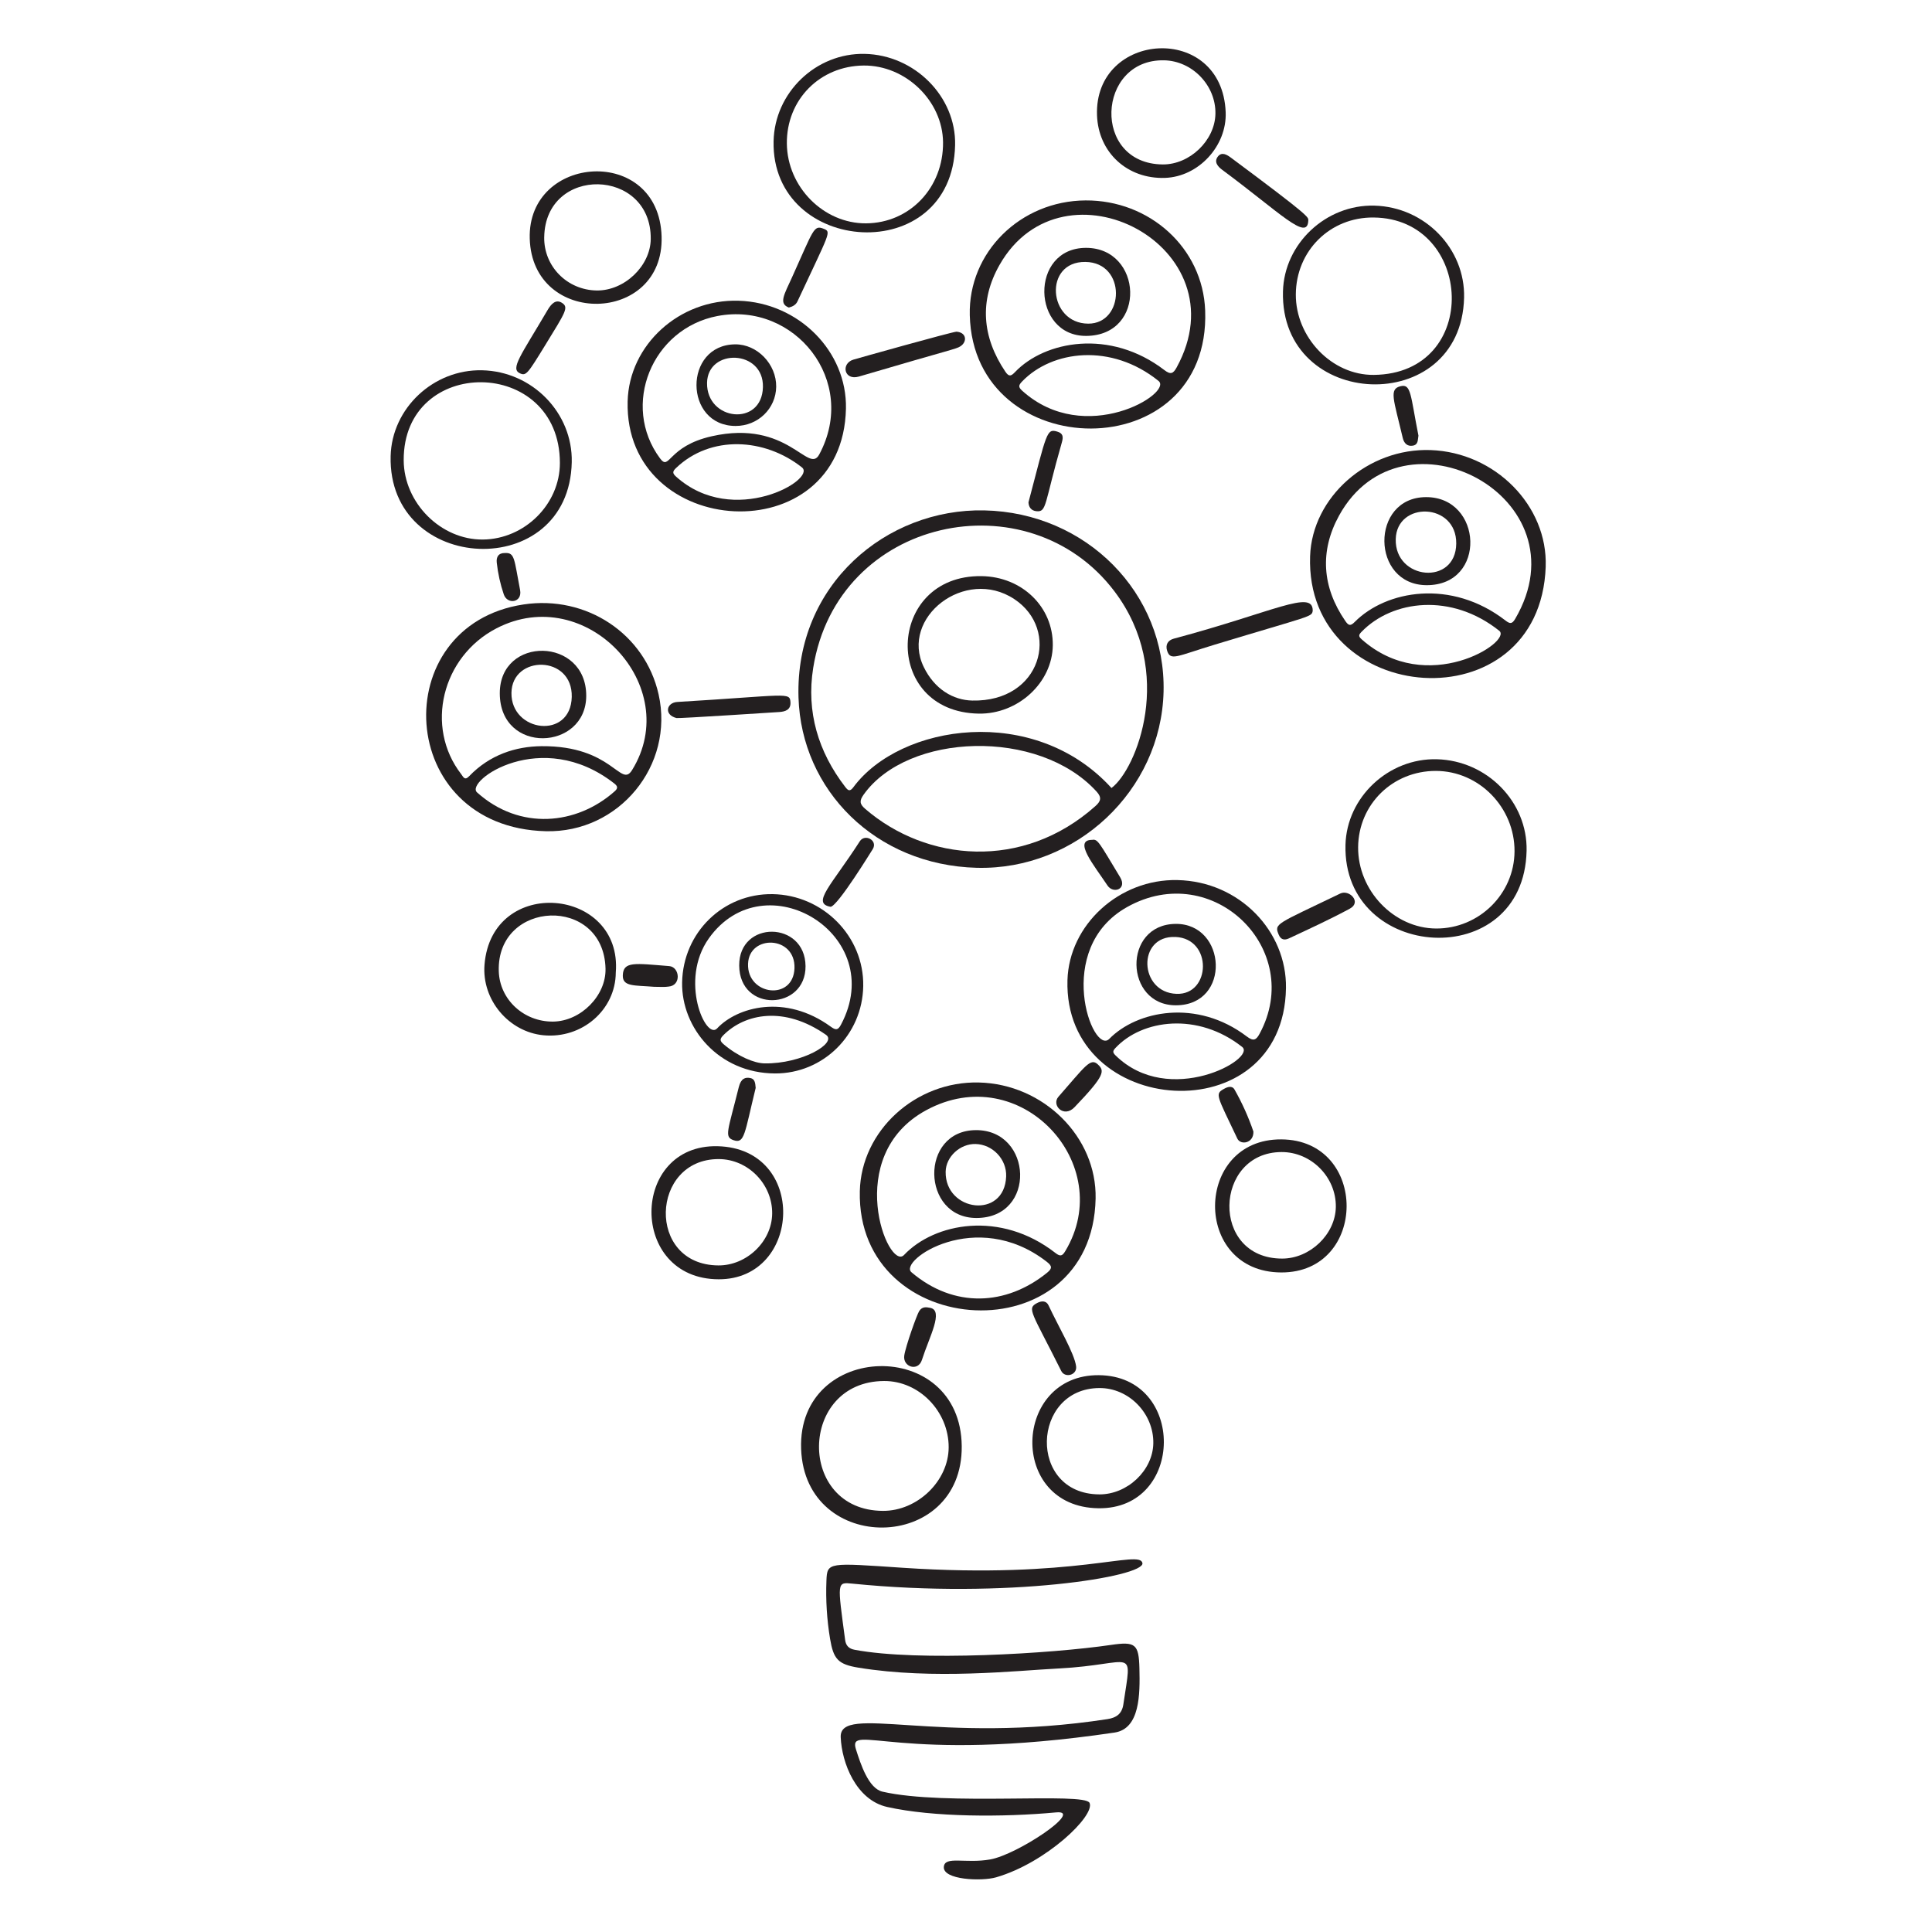<svg width="294" height="294" viewBox="0 0 294 294" fill="none" xmlns="http://www.w3.org/2000/svg">
<path d="M165.806 274.362C166.661 276.32 159.162 283.489 151.581 285.68C149.376 286.316 143.463 286.076 143.627 284.089C143.769 282.374 146.901 283.631 150.694 282.956C154.824 282.223 165.04 275.396 160.727 275.798C152.65 276.553 141.974 276.538 135 274.972C130.257 273.906 128.091 268.241 127.934 264.358C127.726 259.219 142.716 265.569 168.526 261.605C169.904 261.394 170.734 260.779 170.944 259.371C172.294 250.26 172.749 253.293 161.124 253.896C154.517 254.238 142.061 255.644 130.625 253.774C127.504 253.264 126.83 252.459 126.312 249.37C125.829 246.449 125.644 243.487 125.762 240.529C125.868 237.684 126.067 237.816 137.325 238.571C163.631 240.337 173.475 235.727 173.849 237.867C174.208 239.918 153.257 243.357 129.707 240.987C127.321 240.746 127.431 240.717 128.606 249.552C128.723 250.439 129.188 250.89 130.043 251.051C139.698 252.878 160.083 251.636 169.046 250.316C172.778 249.768 173.3 250.164 173.39 253.895C173.484 257.841 173.482 263.077 169.597 263.652C136.873 268.501 128.928 262.057 130.259 266.222C130.971 268.453 132.157 272.153 134.296 272.646C143.906 274.86 165.07 272.677 165.804 274.359L165.806 274.362Z" fill="#231F20"/>
<path d="M148.645 132.057C133.197 131.655 121.939 120.187 121.512 106.147C120.99 88.955 134.912 77.354 149.778 77.668C165.348 77.996 177.43 90.302 177.065 105.26C176.696 120.278 163.788 132.45 148.647 132.056L148.645 132.057ZM169.14 119.913C172.933 117.097 178.905 102.318 169.599 89.996C156.517 72.675 127.413 78.621 123.745 101.652C122.683 108.322 124.51 114.4 128.608 119.731C129.033 120.284 129.316 120.531 129.862 119.793C136.987 110.17 157.423 107.038 169.139 119.915L169.14 119.913ZM166.692 122.666C167.517 121.931 167.691 121.361 166.876 120.463C158.071 110.779 138.137 111.49 131.422 120.922C130.748 121.87 130.812 122.357 131.667 123.093C140.962 131.111 155.634 132.529 166.692 122.666Z" fill="#231F20"/>
<path d="M235.216 86.233C234.364 110.398 198.576 107.708 199.363 84.642C199.671 75.618 208.172 68.142 217.717 68.49C227.536 68.846 235.541 76.962 235.214 86.232H235.216V86.233ZM203.769 78.463C200.808 83.85 201.173 89.341 204.718 94.492C205.204 95.196 205.487 95.32 206.155 94.644C210.921 89.834 220.837 88.04 229.098 94.43C229.771 94.951 230.101 94.977 230.566 94.185C241.415 75.691 213.396 60.947 203.769 78.463ZM207.195 96.143C206.774 96.579 206.678 96.814 207.195 97.275C217.145 106.134 230.192 97.622 228.149 95.991C220.873 90.181 211.893 91.293 207.195 96.143Z" fill="#231F20"/>
<path d="M147.575 47.965C147.337 38.391 155.283 30.561 165.195 30.499C174.892 30.44 183.045 37.688 183.396 47.263C184.277 71.308 148.142 70.848 147.575 47.967V47.965ZM152.102 40.318C149.009 45.761 149.434 51.283 152.989 56.561C153.544 57.384 153.875 57.233 154.458 56.623C158.979 51.875 168.925 49.979 177.186 56.316C178.138 57.047 178.533 56.866 179.052 55.92C189.141 37.532 161.788 23.273 152.102 40.318ZM155.559 58.029C155.003 58.606 154.915 58.887 155.559 59.467C165.141 68.091 178.568 59.797 176.299 57.968C169.098 52.164 160.107 53.31 155.559 58.029Z" fill="#231F20"/>
<path d="M166.724 182.378C166.244 206.27 130.33 204.219 130.842 181.276C131.048 172.069 139.317 164.501 148.951 164.727C158.801 164.958 166.912 173.016 166.724 182.378ZM140.936 168.949C128.114 175.916 135.16 193.519 137.571 190.974C142.2 186.09 152.242 184.15 160.605 190.667C161.344 191.242 161.643 191.156 162.104 190.392C170.036 177.224 155.308 161.141 140.936 168.949ZM159.351 193.667C160.178 192.995 160.087 192.624 159.259 191.984C148.511 183.669 136.653 191.861 138.702 193.605C145.16 199.106 153.119 198.725 159.351 193.667Z" fill="#231F20"/>
<path d="M83.059 126.49C60.116 125.915 58.707 95.149 79.664 91.984C89.237 90.538 98.152 96.447 100.22 105.657C102.65 116.483 94.194 126.768 83.059 126.49ZM82.417 113.549C93.245 113.461 94.439 120.004 96.183 117.19C104.079 104.436 89.204 88.52 75.534 95.624C67.241 99.933 64.622 110.622 70.18 117.801C70.513 118.232 70.7 118.841 71.403 118.108C74.52 114.862 78.47 113.582 82.417 113.549ZM72.597 120.585C79.095 126.418 87.746 125.55 93.521 120.432C94.072 119.944 94.009 119.638 93.459 119.209C82.374 110.566 70.695 118.879 72.596 120.586L72.597 120.585Z" fill="#231F20"/>
<path d="M128.731 62.19C128.254 84.215 94.989 82.166 95.51 61.09C95.724 52.462 103.402 45.489 112.395 45.764C121.542 46.042 128.919 53.472 128.731 62.19ZM109.184 48.088C99.178 50.005 94.467 61.703 100.435 69.746C101.934 71.766 101.535 67.907 108.327 66.382C119.919 63.777 123.002 72.251 124.663 69.166C130.692 57.955 120.898 45.846 109.184 48.09V48.088ZM102.881 71.215C102.334 71.738 102.301 72.01 102.881 72.53C111.615 80.377 124.321 72.933 122.031 71.124C116.361 66.64 108.148 66.172 102.881 71.215Z" fill="#231F20"/>
<path d="M195.692 150.351C195.35 172.56 161.83 170.203 162.44 149.158C162.685 140.715 170.332 133.733 179.173 133.924C188.656 134.129 195.824 141.756 195.692 150.351ZM171.526 138.023C160.208 144.356 166.258 160.685 168.804 158.09C173.014 153.797 182.128 151.949 189.727 157.723C190.77 158.515 191.172 158.247 191.685 157.295C198.593 144.494 184.589 130.714 171.526 138.023ZM169.751 159.467C169.323 159.926 169.288 160.145 169.751 160.6C177.912 168.622 191.28 161.097 189.023 159.315C182.273 153.986 173.815 155.12 169.751 159.467Z" fill="#231F20"/>
<path d="M117.566 136.064C125.243 136.187 131.484 142.488 131.362 150.044C131.241 157.508 125.245 163.379 117.934 163.351C109.338 163.317 103.671 156.406 103.801 149.494C103.945 141.907 110.042 135.944 117.567 136.065L117.566 136.064ZM107.868 142.796C103.314 149.19 107.409 158.334 109.122 156.499C112.18 153.225 119.5 151.206 126.405 156.223C127.168 156.777 127.508 156.805 127.966 155.947C135.269 142.256 116.379 130.838 107.868 142.793V142.796ZM116.341 161.821C122.061 161.908 127.446 158.699 125.701 157.477C119.312 153.004 113.343 154.265 110.1 157.508C109.489 158.119 109.515 158.4 110.162 158.945C112.319 160.767 114.78 161.796 116.341 161.821Z" fill="#231F20"/>
<path d="M121.91 220.493C121.324 204.128 146.196 203.394 146.351 220.065C146.502 236.339 122.487 236.675 121.91 220.493ZM134.36 229.915C139.621 229.937 144.348 225.357 144.363 220.248C144.379 214.773 139.866 210.131 134.543 210.153C121.512 210.206 121.206 229.861 134.36 229.915Z" fill="#231F20"/>
<path d="M232.308 129.457C231.902 148.148 204.292 146.342 204.747 128.569C204.932 121.32 211.292 115.342 218.665 115.538C226.282 115.741 232.469 122.024 232.308 129.457ZM218.511 117.313C211.935 117.298 206.734 122.39 206.672 128.907C206.611 135.514 212.118 141.265 218.542 141.296C225.058 141.326 230.442 136.035 230.472 129.549C230.503 122.88 225.088 117.329 218.511 117.313Z" fill="#231F20"/>
<path d="M87.006 70.326C86.62 88.71 59.003 87.425 59.445 69.408C59.624 62.127 65.961 56.178 73.363 56.346C81.01 56.516 87.164 62.831 87.006 70.326ZM85.201 70.448C85.186 54.204 61.348 54.08 61.432 70.05C61.466 76.536 67.092 82.165 73.485 82.103C79.847 82.041 85.206 76.719 85.201 70.448Z" fill="#231F20"/>
<path d="M117.719 21.506C117.867 14.103 124.143 8.047 131.576 8.199C139.192 8.354 145.512 14.713 145.342 22.086C144.909 40.837 117.371 38.879 117.719 21.506ZM131.423 9.973C124.755 10.036 119.677 15.174 119.739 21.843C119.8 28.45 125.337 34.031 131.792 33.987C138.46 33.94 143.572 28.541 143.507 21.66C143.449 15.357 137.818 9.913 131.423 9.973Z" fill="#231F20"/>
<path d="M222.795 45.305C222.341 63.597 194.777 62.465 195.234 44.354C195.417 37.074 201.781 31.097 209.153 31.292C216.831 31.495 222.982 37.84 222.795 45.305ZM209.029 33.098C202.391 33.033 197.221 38.175 197.191 44.813C197.16 51.299 202.636 57.116 209.06 57.05C225.457 56.88 224.294 33.246 209.029 33.099V33.098Z" fill="#231F20"/>
<path d="M93.706 147.995C93.675 153.684 88.565 158.105 82.693 157.539C77.43 157.031 73.3 152.155 73.73 146.801C74.827 133.157 94.746 135.026 93.706 147.995ZM92.145 147.414C91.883 136.218 75.54 136.893 75.902 147.812C76.044 152.125 79.726 155.506 84.161 155.459C88.382 155.415 92.24 151.512 92.145 147.414Z" fill="#231F20"/>
<path d="M100.678 36.006C101.068 49.373 81.003 49.801 80.613 36.311C80.239 23.434 100.273 22.026 100.679 36.005L100.678 36.006ZM82.814 36.097C82.747 40.532 86.302 44.14 90.799 44.203C95.019 44.262 98.982 40.471 99.026 36.373C99.144 25.512 82.981 25.115 82.816 36.097H82.814Z" fill="#231F20"/>
<path d="M194.958 193.634C181.406 193.573 181.682 173.292 194.989 173.384C208.296 173.477 208.173 193.696 194.958 193.634ZM195.111 191.524C199.363 191.524 203.22 187.822 203.279 183.663C203.343 179.135 199.546 175.298 195.02 175.312C184.711 175.342 184.13 191.524 195.112 191.524H195.111Z" fill="#231F20"/>
<path d="M109.214 174.424C122.918 174.766 122.031 194.704 109.366 194.674C95.631 194.642 95.876 174.091 109.214 174.424ZM109.306 192.564C113.618 192.597 117.445 188.923 117.505 184.702C117.568 180.206 113.834 176.388 109.368 176.382C98.968 176.367 98.324 192.48 109.306 192.564Z" fill="#231F20"/>
<path d="M167.153 229.517C153.356 229.33 154.122 209.16 167.214 209.267C180.521 209.376 180.307 229.698 167.153 229.517ZM167.275 227.407C171.557 227.435 175.431 223.767 175.504 219.637C175.583 215.109 171.802 211.202 167.305 211.224C156.935 211.274 156.354 227.337 167.275 227.405V227.407Z" fill="#231F20"/>
<path d="M166.938 17.559C166.466 4.711 185.971 3.366 186.516 17.069C186.72 22.208 182.386 26.9 177.278 27.071C171.557 27.264 167.146 23.217 166.938 17.557V17.559ZM176.941 25.023C181.04 25.055 184.881 21.382 184.956 17.314C185.035 13 181.439 9.255 177.125 9.177C166.878 8.992 166.111 24.936 176.941 25.023Z" fill="#231F20"/>
<path d="M199.761 92.933C199.608 93.911 199.698 93.602 184.833 98.103C179.081 99.845 178.134 100.611 177.615 99.052C177.308 98.133 177.707 97.431 178.624 97.186C193.858 93.121 199.792 89.661 199.761 92.933Z" fill="#231F20"/>
<path d="M145.555 50.473C147.115 50.595 147.205 52.031 146.135 52.707C145.461 53.134 145.007 53.088 130.718 57.298C128.424 57.972 127.942 55.304 129.861 54.727C130.445 54.551 144.729 50.535 145.555 50.473Z" fill="#231F20"/>
<path d="M120.289 106.882C120.352 108.014 119.494 108.289 118.607 108.35C118.576 108.35 103.283 109.353 102.944 109.268C100.995 108.774 101.415 106.92 103.066 106.82C119.834 105.819 120.198 105.26 120.289 106.882Z" fill="#231F20"/>
<path d="M199.088 33.557C198.961 36.798 194.814 32.383 185.995 25.848C185.292 25.328 184.71 24.625 185.322 23.829C185.933 23.032 186.762 23.579 187.341 24.012C199.435 33.011 199.108 33.036 199.088 33.557Z" fill="#231F20"/>
<path d="M205.421 138.267C202.411 139.898 199.262 141.337 196.151 142.794C195.508 143.097 194.921 143.044 194.591 142.244C193.872 140.506 194.132 140.712 203.951 135.973C205.319 135.313 207.248 137.275 205.419 138.267H205.421Z" fill="#231F20"/>
<path d="M163.756 207.921C163.93 209.269 162.054 209.751 161.493 208.625C156.996 199.615 156.198 199.137 157.822 198.285C158.524 197.916 159.225 197.92 159.565 198.652C161.048 201.84 163.499 205.934 163.756 207.921Z" fill="#231F20"/>
<path d="M156.506 76.445C159.32 65.738 159.263 65.206 160.881 65.677C161.8 65.945 161.822 66.501 161.585 67.328C158.876 76.758 159.319 77.961 157.7 77.79C156.903 77.706 156.537 77.147 156.507 76.443L156.506 76.445Z" fill="#231F20"/>
<path d="M120.043 46.802C118.452 46.191 119.329 44.84 120.533 42.184C123.808 34.952 123.807 34.199 125.336 34.811C126.56 35.301 126.266 35.32 121.36 45.853C121.118 46.374 120.655 46.648 120.043 46.802Z" fill="#231F20"/>
<path d="M126.406 137.991C123.408 137.47 126.535 134.722 130.841 128.019C131.607 126.827 133.594 127.867 132.83 129.182C132.647 129.458 127.538 137.808 126.406 137.991Z" fill="#231F20"/>
<path d="M83.335 47.17C83.912 46.189 84.616 45.494 85.538 46.1C86.574 46.78 86.065 47.48 82.969 52.524C80.282 56.901 80.059 57.242 79.114 56.806C77.611 56.114 79.267 54.096 83.335 47.17Z" fill="#231F20"/>
<path d="M140.294 206.941C139.709 208.776 137.365 208.013 137.603 206.299C137.793 204.923 139.534 200 139.897 199.477C140.362 198.809 140.936 198.9 141.548 199.018C143.657 199.428 141.418 203.421 140.294 206.941Z" fill="#231F20"/>
<path d="M99.547 150.166C96.519 149.921 94.72 150.166 94.775 148.422C94.844 146.25 96.609 146.599 101.841 147.015C103.431 147.142 103.737 149.982 101.719 150.135C101.108 150.227 100.465 150.166 99.547 150.166Z" fill="#231F20"/>
<path d="M161.064 166.899C165.099 162.308 165.926 160.905 167.06 161.974C168.098 162.954 168.232 163.574 163.512 168.49C161.864 170.206 159.963 168.153 161.064 166.899Z" fill="#231F20"/>
<path d="M114.995 165.554C113.282 172.559 113.316 174.08 111.631 173.508C110.165 173.01 110.758 172.149 112.425 165.432C112.753 164.115 113.401 163.888 114.2 164.055C114.84 164.19 114.935 164.728 114.995 165.554Z" fill="#231F20"/>
<path d="M190.737 172.192C190.798 173.997 188.782 174.301 188.289 173.263C185.125 166.585 184.839 166.484 186.3 165.676C186.791 165.404 187.491 165.156 187.86 165.797C189.018 167.833 189.981 169.975 190.737 172.192Z" fill="#231F20"/>
<path d="M215.851 66.288C215.73 66.93 215.851 67.667 214.995 67.818C214.138 67.97 213.646 67.422 213.465 66.655C212.063 60.696 211.324 59.19 213.159 58.764C214.749 58.393 214.627 60.109 215.85 66.288H215.851Z" fill="#231F20"/>
<path d="M166.203 127.805C167.06 127.653 167.256 128.195 170.455 133.494C171.561 135.328 169.395 136.057 168.528 134.748C166.532 131.734 163.236 127.805 166.203 127.805Z" fill="#231F20"/>
<path d="M76.88 84.153C78.347 84.092 78.235 85.069 79.143 89.782C79.514 91.708 77.207 92.05 76.664 90.456C76.132 88.889 75.773 87.268 75.594 85.623C75.501 84.766 75.84 84.124 76.88 84.155V84.153Z" fill="#231F20"/>
<path d="M148.951 108.595C134.115 108.359 134.788 87.456 149.38 87.672C155.528 87.763 160.271 92.352 160.208 98.195C160.148 103.884 154.916 108.69 148.951 108.595ZM147.942 106.606C158.496 106.841 161.399 95.813 154.335 91.158C146.869 86.237 136.922 93.977 140.569 101.498C142.218 104.895 145.066 106.543 147.942 106.606Z" fill="#231F20"/>
<path d="M217.105 89.048C208.602 89.033 208.479 75.695 216.984 75.65C225.641 75.603 226.313 89.064 217.105 89.048ZM221.602 82.716C221.662 76.445 212.543 76.231 212.395 82.043C212.236 88.284 221.541 89.169 221.602 82.716Z" fill="#231F20"/>
<path d="M165.316 51.116C156.965 51.188 156.629 37.733 165.254 37.718C173.88 37.703 174.554 51.035 165.316 51.116ZM165.163 39.859C158.77 39.781 159.474 49.216 165.592 49.25C171.159 49.279 171.435 39.935 165.163 39.859Z" fill="#231F20"/>
<path d="M148.583 185.345C140.201 185.345 139.896 172.038 148.491 171.976C157.148 171.915 157.791 185.345 148.583 185.345ZM153.111 179.013C153.205 176.413 151.062 174.153 148.461 174.088C146.106 174.03 143.941 176.016 143.903 178.309C143.8 184.397 152.872 185.59 153.111 179.013Z" fill="#231F20"/>
<path d="M89.209 105.872C89.209 114.253 76.072 114.865 76.055 105.505C76.04 96.725 89.209 96.909 89.209 105.872ZM87.006 106.055C87.157 99.631 77.904 99.631 77.829 105.443C77.752 111.439 86.852 112.601 87.006 106.055Z" fill="#231F20"/>
<path d="M111.937 64.82C104.045 64.805 103.984 52.467 111.876 52.401C115.24 52.373 118.162 55.429 118.116 58.855C118.071 62.189 115.333 64.827 111.937 64.82ZM116.098 58.917C116.248 53.167 107.668 52.952 107.594 58.274C107.514 64.056 115.941 64.974 116.098 58.917Z" fill="#231F20"/>
<path d="M178.959 152.98C171.098 153.01 170.791 140.669 178.897 140.592C186.668 140.518 187.401 152.948 178.959 152.98ZM178.866 142.582C172.994 142.332 173.299 151.044 179.05 151.238C184.281 151.412 184.556 142.822 178.866 142.58V142.582Z" fill="#231F20"/>
<path d="M122.582 147.015C122.641 153.746 112.534 154.143 112.487 146.923C112.442 140.009 122.519 140.102 122.582 147.015ZM120.9 147.322C121.051 142.366 114.01 142.183 113.834 146.649C113.643 151.481 120.746 152.369 120.9 147.322Z" fill="#231F20"/>
</svg>
